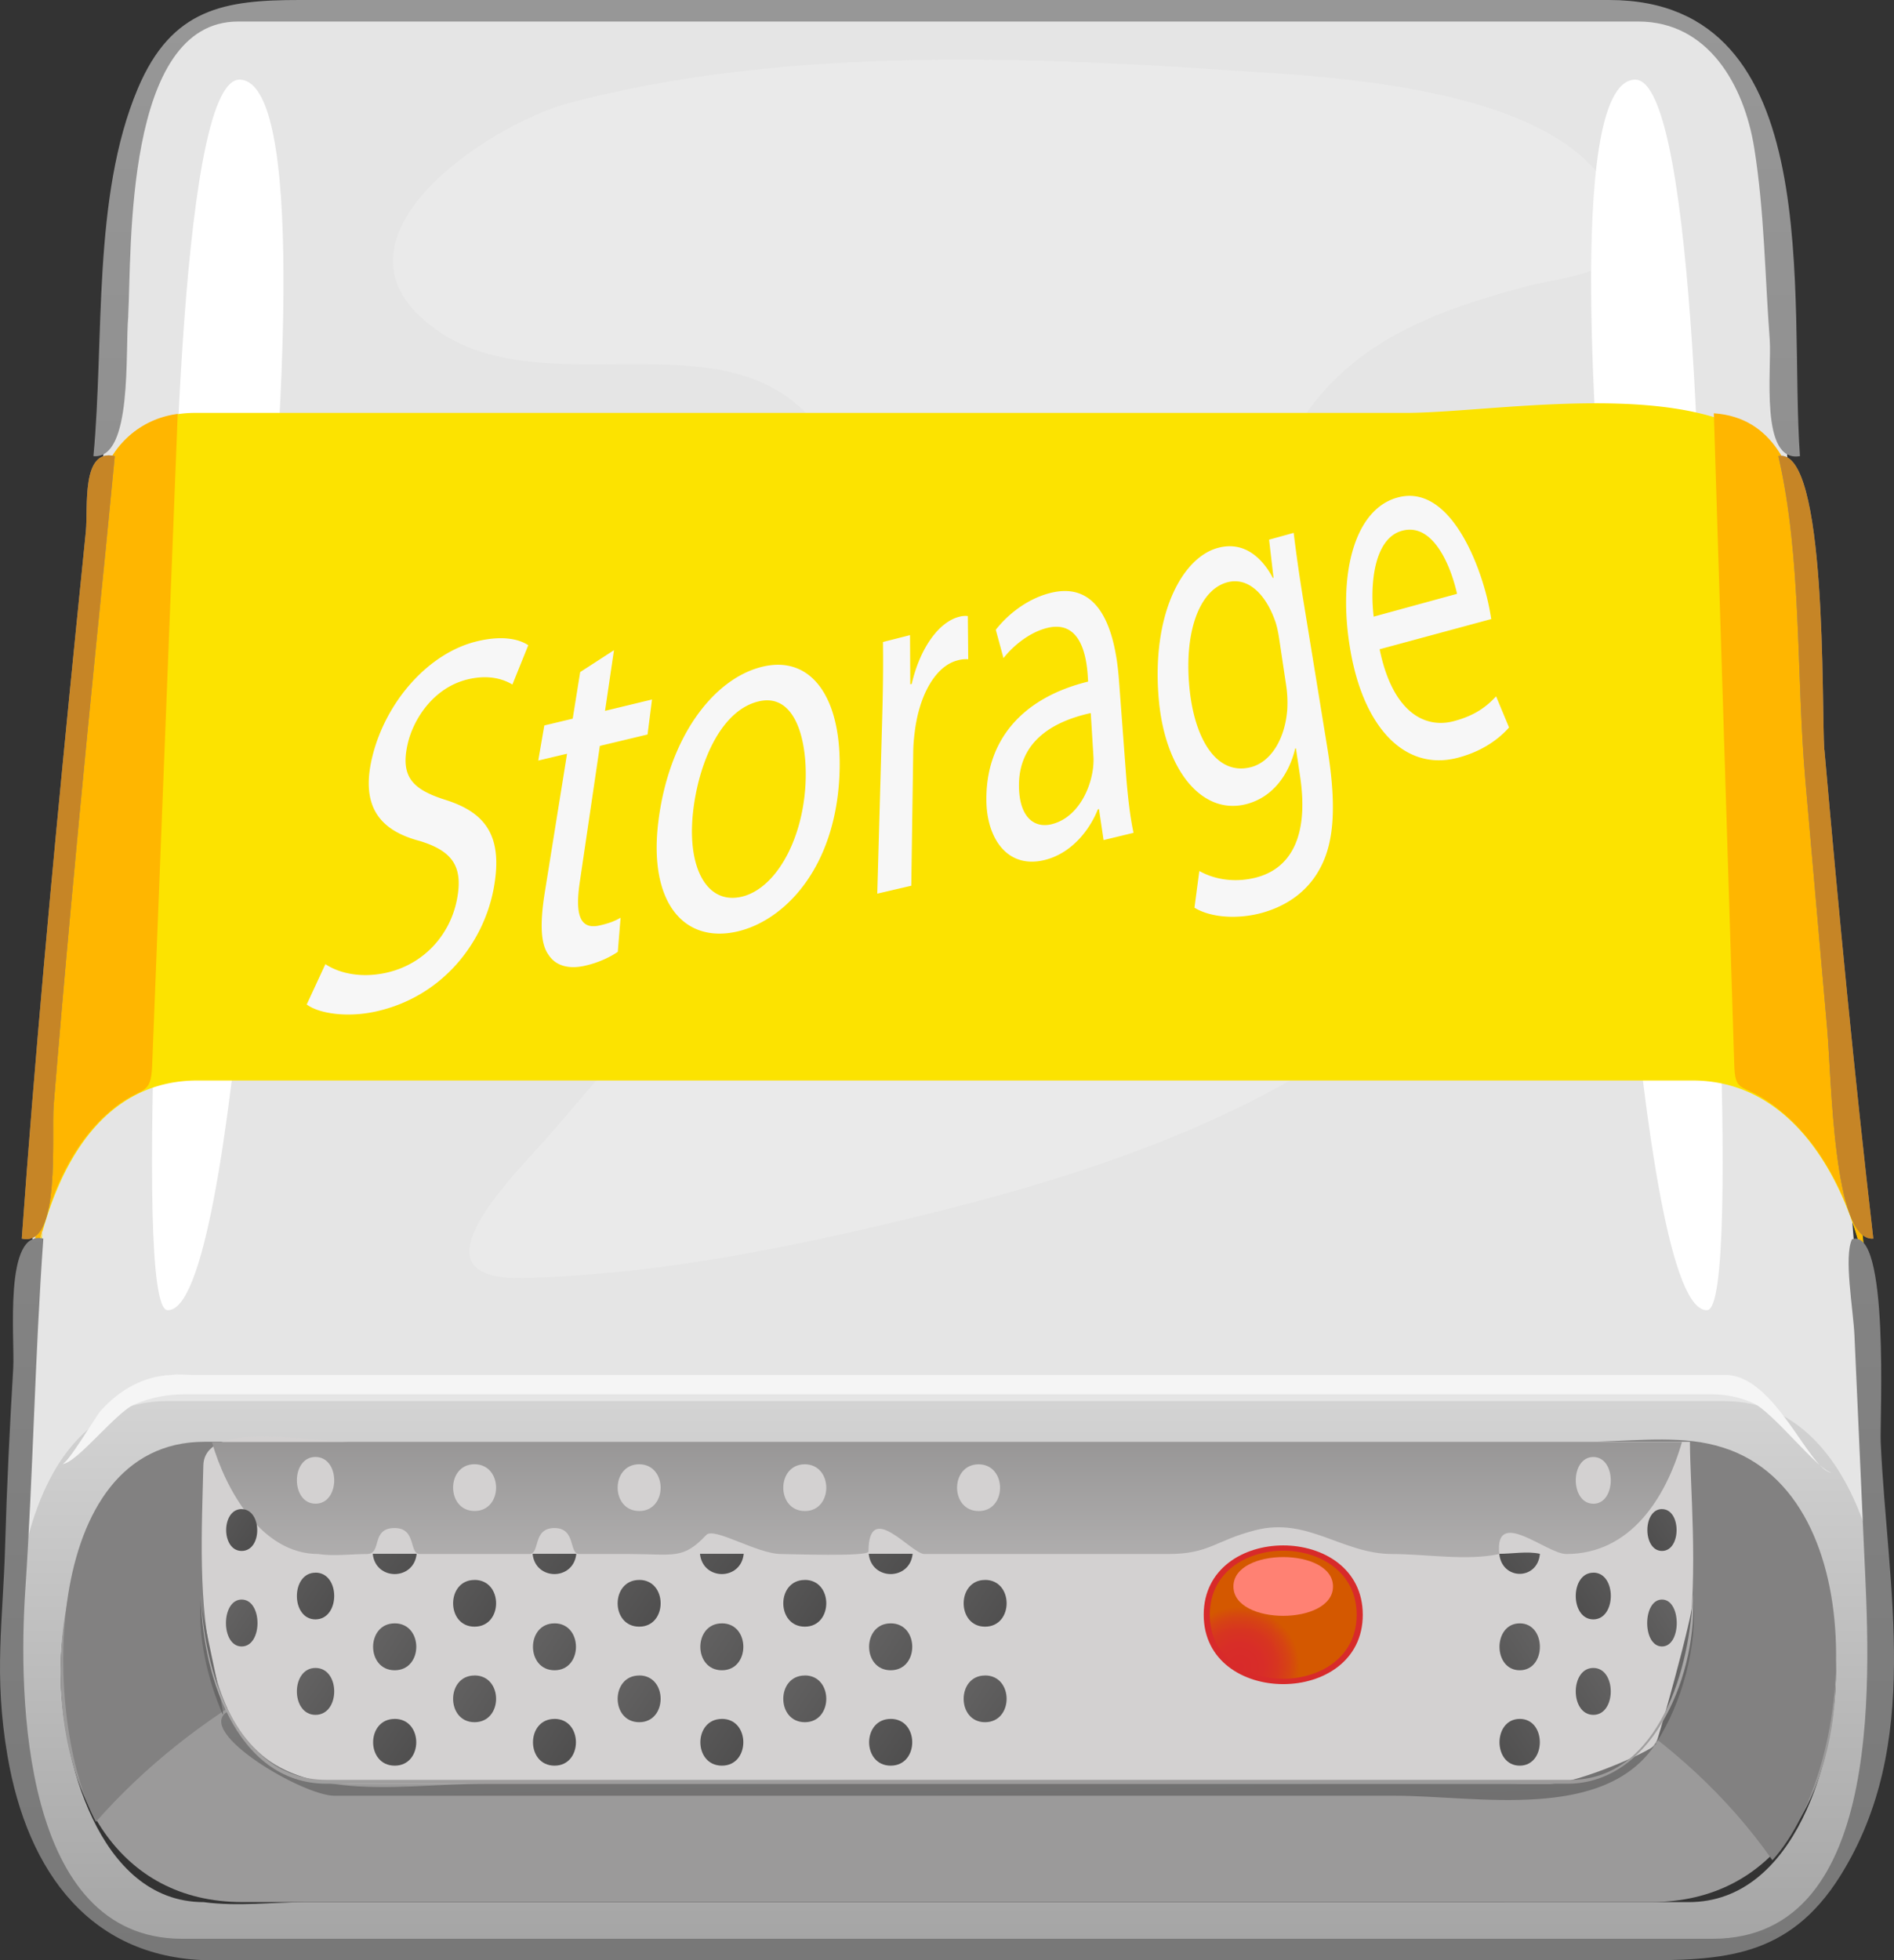 <svg xmlns="http://www.w3.org/2000/svg" viewBox="0 0 130.483 134.992"><rect x="0" y="0" width="130.483" height="134.992" fill="#333333" stroke="none"/><path d="M122.41 20.043c-.32-5.872-.024-19.3-8.98-19.3H19.141c-6.023 0-9.074 3.642-10.076 9.635-1.414 8.457-1.512 17.396-2.379 25.948C5.371 49.322 4.084 62.322 3.012 75.34a842.233 842.233 0 00-1.33 18.309c-.31 5.16.772 12.51-.918 17.383 42.854-.19 85.708-.382 128.56-.573-1.35-30.219-5.28-60.219-6.91-90.417" fill="#e5e5e5"/><linearGradient id="a" y2="455.5" gradientUnits="userSpaceOnUse" y1="455.5" gradientTransform="matrix(0 137.79 137.79 0 -62697 33916)" x2="-244.2" x1="-245.7"><stop offset="0" stop-color="#fff"/><stop offset="1"/></linearGradient><path d="M115.87 99.286c7.65-.389 10.611 9.906 10.611 15.845-.006 5.832-2.768 15.855-10.131 15.855H21.162c-2.299 0-4.849.314-7.133 0-7.284 0-9.85-10.095-9.85-15.855-.004-5.605 2.574-15.845 9.85-15.845h.574c33.761.011 67.519.011 101.27.011m2.98-2.815H11.531c-11.763 0-11.753 20.378-9.441 27.774 2.291 7.329 6.913 10.012 13.896 10.012H103.338c4.774 0 9.923.554 14.674 0 15.64.01 15.98-37.779.84-37.779" fill="url(#a)"/><path d="M126.48 115.13c0 8.398-4.062 15.855-12.742 15.855H16.719c-8.68 0-12.541-7.505-12.541-15.855 0-8.349 3.867-15.845 12.541-15.845h97.019c8.68.011 12.74 7.455 12.74 15.855" fill="#9b9a9a"/><path d="M63.324 105.81c19.84 0 46.487 4.73 58.783 22.29 6.035-6.691 6.972-26.367-4.46-28.695-2.639-.536-5.688-.123-8.347-.123H14.111c-11.474 0-11.145 19.406-7.5 26.175 13.43-15.27 37.422-19.65 56.713-19.65" fill="#828181"/><path d="M116.43 99.286H24.054c-2.72 0-9.972-1.547-10.045 1.638-.194 8.315-1.237 21.907 10.13 21.907h79.607c1.527 0 3.284.244 4.799 0 10.18 0 7.88-17.59 7.88-23.544" fill="#d3d1d1"/><linearGradient id="b" y2="484.24" gradientUnits="userSpaceOnUse" y1="484.24" gradientTransform="matrix(0 -46.312 -46.312 0 22491 -10304)" x2="-223.54" x1="-225.06"><stop offset="0" stop-color="#d3d1d1"/><stop offset="1"/></linearGradient><path d="M32.691 104.05c-1.968 0-1.967-3.218 0-3.218 1.981.01 1.983 3.22 0 3.22m11.347 0c-1.982 0-1.981-3.218 0-3.218 1.965.01 1.968 3.22 0 3.22m11.41 0c-1.981 0-1.979-3.218 0-3.218 1.969.01 1.97 3.22 0 3.22m11.974 0c-1.983 0-1.982-3.218 0-3.218 1.966.01 1.967 3.22 0 3.22m-45.688-.51c-1.702 0-1.713-3.217 0-3.217 1.726.01 1.715 3.22 0 3.22m88.036 0c-1.608 0-1.62-3.217 0-3.217 1.61.01 1.59 3.22 0 3.22m6.1-4.254H14.6c.929 3.256 3.399 7.715 7.328 7.715 1.063.167 2.281 0 3.357 0 1.059 0 .238-1.789 1.902-1.789 1.531 0 .968 1.789 1.735 1.789h7.541c.772 0 .194-1.789 1.735-1.789 1.502 0 .985 1.789 1.698 1.789h3.483c3.044 0 3.664.407 5.276-1.311.537-.575 3.51 1.311 5.163 1.311.636 0 6.016.199 6.016-.173 0-3.622 2.948.173 3.853.173H80.46c2.892 0 3.25-.941 6.067-1.65 3.578-.903 5.965 1.65 9.4 1.65 2.274 0 5.139.488 7.362 0-.337-3.285 3.271 0 4.615 0 4.41 0 6.86-3.85 7.97-7.714" fill="url(#b)"/><linearGradient id="c" y2="451.99" gradientUnits="userSpaceOnUse" y1="451.99" gradientTransform="matrix(3.523 90.085 90.085 -3.523 -39777 24096)" x2="-247.33" x1="-248.83"><stop offset="0" stop-color="#9b9a9a"/><stop offset="1"/></linearGradient><path d="M15.638 117.89c-2.18 1.41 5.237 5.771 7.399 5.771h73.118c5.553 0 14.419 1.83 17.939-3.627.346.261-5.308 2.798-7.349 2.798H33.439c-6.283 0-14.45 1.85-17.796-4.94" fill="url(#c)"/><linearGradient id="d" y2="452" gradientUnits="userSpaceOnUse" y1="452" gradientTransform="matrix(3.523 90.085 90.085 -3.523 -39777 24096)" x2="-247.34" x1="-248.82"><stop offset="0" stop-color="#828181"/><stop offset="1"/></linearGradient><path d="M116.65 110.06c-.037 1.375-2.502 10.015-2.556 9.974 1.78-2.75 2.87-6.69 2.56-9.97m-102.82-.01c-.238 2.614.477 5.643 1.518 8.027.155-.1-1.49-6.98-1.518-8.03" fill="url(#d)"/><linearGradient id="e" y2="452" gradientUnits="userSpaceOnUse" y1="452" gradientTransform="matrix(3.523 90.085 90.085 -3.523 -39777 24096)" x2="-247.34" x1="-248.82"><stop offset="0" stop-color="#d3d1d1"/><stop offset="1"/></linearGradient><path d="M116.62 109.74c-.129 4.926-2.277 12.826-8.441 12.826H22.504c-6.292 0-8.524-7.687-8.659-12.826 0 5.204 2.284 13.093 8.659 13.093h85.472c6.09 0 9.05-7.91 8.64-13.09" fill="url(#e)"/><path d="M93.885 111.2c0 6.365-10.958 6.368-10.958 0 0-6.37 10.958-6.37 10.958 0" fill="#d82a2a"/><radialGradient id="f" gradientUnits="userSpaceOnUse" cy="114.78" cx="85.4" r="4.133"><stop offset=".006" stop-color="#d82a2a"/><stop offset=".39" stop-color="#d82d28"/><stop offset=".627" stop-color="#d73520"/><stop offset=".824" stop-color="#d64413"/><stop offset=".999" stop-color="#d45800"/><stop offset="1" stop-color="#d45800"/></radialGradient><path d="M93.464 111.2c0 5.873-10.119 5.874-10.119 0 0-5.89 10.119-5.88 10.119 0" fill="url(#f)"/><linearGradient id="g" y2="457.86" gradientUnits="userSpaceOnUse" y1="457.86" gradientTransform="matrix(0 204.71 204.71 0 -93666 49950)" x2="-242.6" x1="-244.09"><stop offset="0" stop-color="#fff"/><stop offset="1" stop-color="#e5e5e5"/></linearGradient><path d="M118.85 94.683H13.307c-.475 0-1.02-.074-1.491 0-1.929.071-3.574 1.035-4.852 2.432-.364.397-2.294 3.701-2.682 3.701.964 0 3.69-3.544 4.963-4.096 1.125-.486 2.265-.703 3.491-.703H117.93c.979 0 1.886.193 2.789.572 1.418.596 4.643 4.828 5.519 4.828-1.55 0-3.88-6.737-7.39-6.737" fill="url(#g)"/><linearGradient id="h" y2="463.4" gradientUnits="userSpaceOnUse" y1="463.4" gradientTransform="matrix(46.324 30.725 30.725 -46.324 -2072.6 29625)" x2="-261.45" x1="-262.92"><stop offset="0" stop-color="#d3d1d1"/><stop offset="1"/></linearGradient><path d="M28.704 107H25.68c.185 1.86 2.836 1.86 3.024 0" fill="url(#h)"/><linearGradient id="i" y2="463.38" gradientUnits="userSpaceOnUse" y1="463.38" gradientTransform="matrix(46.281 30.696 30.696 -46.281 -2067.5 29604)" x2="-261.42" x1="-262.89"><stop offset="0" stop-color="#d3d1d1"/><stop offset="1"/></linearGradient><path d="M27.192 111.79c-1.984 0-1.984 3.229 0 3.229 1.982 0 1.982-3.23 0-3.23" fill="url(#i)"/><linearGradient id="j" y2="463.35" gradientUnits="userSpaceOnUse" y1="463.35" gradientTransform="matrix(46.302 30.71 30.71 -46.302 -2071.3 29620)" x2="-261.41" x1="-262.89"><stop offset="0" stop-color="#d3d1d1"/><stop offset="1"/></linearGradient><path d="M27.192 118.37c-1.983 0-1.981 3.218 0 3.218 1.979 0 1.98-3.22 0-3.22" fill="url(#j)"/><linearGradient id="k" y2="463.59" gradientUnits="userSpaceOnUse" y1="463.59" gradientTransform="matrix(35.671 23.659 23.659 -35.671 -1364.7 23000)" x2="-268.16" x1="-269.66"><stop offset="0" stop-color="#d3d1d1"/><stop offset="1"/></linearGradient><path d="M16.647 103.92c-1.421 0-1.422 2.883 0 2.883 1.45 0 1.414-2.88 0-2.88" fill="url(#k)"/><linearGradient id="l" y2="463.5" gradientUnits="userSpaceOnUse" y1="463.5" gradientTransform="matrix(37.689 24.997 24.997 -37.689 -1498.5 24260)" x2="-266.52" x1="-268.06"><stop offset="0" stop-color="#d3d1d1"/><stop offset="1"/></linearGradient><path d="M16.647 110.15c-1.437 0-1.445 3.23 0 3.23 1.462 0 1.453-3.23 0-3.23" fill="url(#l)"/><linearGradient id="m" y2="463.44" gradientUnits="userSpaceOnUse" y1="463.44" gradientTransform="matrix(46.324 30.725 30.725 -46.324 -2065.3 29625)" x2="-261.39" x1="-262.87"><stop offset="0" stop-color="#d3d1d1"/><stop offset="1"/></linearGradient><path d="M39.703 107h-3.011c.185 1.86 2.825 1.86 3.011 0" fill="url(#m)"/><linearGradient id="n" y2="463.41" gradientUnits="userSpaceOnUse" y1="463.41" gradientTransform="matrix(46.389 30.768 30.768 -46.389 -2066.9 29671)" x2="-261.32" x1="-262.8"><stop offset="0" stop-color="#d3d1d1"/><stop offset="1"/></linearGradient><path d="M38.204 111.79c-1.982 0-1.981 3.229 0 3.229 1.968 0 1.968-3.23 0-3.23" fill="url(#n)"/><linearGradient id="o" y2="463.38" gradientUnits="userSpaceOnUse" y1="463.38" gradientTransform="matrix(46.368 30.753 30.753 -46.368 -2067.9 29661)" x2="-261.34" x1="-262.8"><stop offset="0" stop-color="#d3d1d1"/><stop offset="1"/></linearGradient><path d="M38.204 118.37c-1.981 0-1.979 3.218 0 3.218 1.965 0 1.966-3.22 0-3.22" fill="url(#o)"/><linearGradient id="p" y2="463.41" gradientUnits="userSpaceOnUse" y1="463.41" gradientTransform="matrix(46.324 30.725 30.725 -46.324 -2068.9 29627)" x2="-261.4" x1="-262.89"><stop offset="0" stop-color="#d3d1d1"/><stop offset="1"/></linearGradient><path d="M32.691 108.8c-1.965 0-1.968 3.217 0 3.217 1.984 0 1.981-3.22 0-3.22" fill="url(#p)"/><linearGradient id="q" y2="463.38" gradientUnits="userSpaceOnUse" y1="463.38" gradientTransform="matrix(46.411 30.782 30.782 -46.411 -2072 29687)" x2="-261.31" x1="-262.83"><stop offset="0" stop-color="#d3d1d1"/><stop offset="1"/></linearGradient><path d="M32.691 115.38c-1.968 0-1.967 3.216 0 3.216 1.981 0 1.983-3.22 0-3.22" fill="url(#q)"/><linearGradient id="r" y2="463.46" gradientUnits="userSpaceOnUse" y1="463.46" gradientTransform="matrix(41.724 27.674 27.674 -41.724 -1768 26767)" x2="-263.89" x1="-265.42"><stop offset="0" stop-color="#d3d1d1"/><stop offset="1"/></linearGradient><path d="M21.734 108.3c-1.71 0-1.705 3.216 0 3.216 1.718-.01 1.724-3.22 0-3.22" fill="url(#r)"/><linearGradient id="s" y2="463.42" gradientUnits="userSpaceOnUse" y1="463.42" gradientTransform="matrix(41.789 27.717 27.717 -41.789 -1770 26813)" x2="-263.81" x1="-265.32"><stop offset="0" stop-color="#d3d1d1"/><stop offset="1"/></linearGradient><path d="M21.734 114.86c-1.708 0-1.709 3.23 0 3.23 1.722 0 1.722-3.23 0-3.23" fill="url(#s)"/><linearGradient id="t" y2="484.25" gradientUnits="userSpaceOnUse" y1="484.25" gradientTransform="matrix(-44.111 29.257 -29.257 -44.111 4049.2 28249)" x2="-231.19" x1="-232.65"><stop offset="0" stop-color="#d3d1d1"/><stop offset="1"/></linearGradient><path d="M106.09 107c-.843-.194-1.932 0-2.8 0 .18 1.84 2.64 1.84 2.8 0" fill="url(#t)"/><linearGradient id="u" y2="484.2" gradientUnits="userSpaceOnUse" y1="484.2" gradientTransform="matrix(-44.176 29.3 -29.3 -44.176 4051 28295)" x2="-231.17" x1="-232.61"><stop offset="0" stop-color="#d3d1d1"/><stop offset="1"/></linearGradient><path d="M104.7 111.79c-1.86 0-1.86 3.229 0 3.229 1.85 0 1.85-3.23 0-3.23" fill="url(#u)"/><linearGradient id="v" y2="484.17" gradientUnits="userSpaceOnUse" y1="484.17" gradientTransform="matrix(-44.154 29.286 -29.286 -44.154 4051.8 28285)" x2="-231.14" x1="-232.64"><stop offset="0" stop-color="#d3d1d1"/><stop offset="1"/></linearGradient><path d="M104.7 118.37c-1.86 0-1.858 3.218 0 3.218 1.84 0 1.85-3.22 0-3.22" fill="url(#v)"/><linearGradient id="w" y2="490.31" gradientUnits="userSpaceOnUse" y1="490.31" gradientTransform="rotate(146.446 -1644.33 11607.662) scale(41.241)" x2="-228.97" x1="-230.49"><stop offset="0" stop-color="#d3d1d1"/><stop offset="1"/></linearGradient><path d="M114.5 103.92c-1.344 0-1.344 2.883 0 2.883 1.34 0 1.34-2.88 0-2.88" fill="url(#w)"/><linearGradient id="x" y2="488.75" gradientUnits="userSpaceOnUse" y1="488.75" gradientTransform="matrix(-36.408 24.148 -24.148 -36.408 3536.3 23465)" x2="-229.5" x1="-231.03"><stop offset="0" stop-color="#d3d1d1"/><stop offset="1"/></linearGradient><path d="M114.5 110.15c-1.356 0-1.364 3.23 0 3.23 1.36 0 1.35-3.23 0-3.23" fill="url(#x)"/><linearGradient id="y" y2="486.4" gradientUnits="userSpaceOnUse" y1="486.4" gradientTransform="rotate(146.446 -1988.354 13433.756) scale(48.063)" x2="-230.36" x1="-231.91"><stop offset="0" stop-color="#d3d1d1"/><stop offset="1"/></linearGradient><path d="M109.77 108.3c-1.618 0-1.612 3.216 0 3.216 1.6-.01 1.61-3.22 0-3.22" fill="url(#y)"/><linearGradient id="z" y2="486.35" gradientUnits="userSpaceOnUse" y1="486.35" gradientTransform="matrix(-40.075 26.58 -26.58 -40.075 3779.4 25747)" x2="-230.35" x1="-231.82"><stop offset="0" stop-color="#d3d1d1"/><stop offset="1"/></linearGradient><path d="M109.77 114.86c-1.615 0-1.615 3.23 0 3.23 1.6 0 1.6-3.23 0-3.23" fill="url(#z)"/><linearGradient id="A" y2="463.53" gradientUnits="userSpaceOnUse" y1="463.53" gradientTransform="matrix(46.302 30.71 30.71 -46.302 -2043.9 29614)" x2="-261.24" x1="-262.73"><stop offset="0" stop-color="#d3d1d1"/><stop offset="1"/></linearGradient><path d="M67.862 108.8c-1.962 0-1.965 3.217 0 3.217 1.984 0 1.981-3.22 0-3.22" fill="url(#A)"/><linearGradient id="B" y2="463.49" gradientUnits="userSpaceOnUse" y1="463.49" gradientTransform="matrix(46.281 30.696 30.696 -46.281 -2040.1 29606)" x2="-261.21" x1="-262.68"><stop offset="0" stop-color="#d3d1d1"/><stop offset="1"/></linearGradient><path d="M67.862 115.38c-1.965 0-1.964 3.216 0 3.216 1.981 0 1.982-3.22 0-3.22" fill="url(#B)"/><linearGradient id="C" y2="463.45" gradientUnits="userSpaceOnUse" y1="463.45" gradientTransform="matrix(46.324 30.725 30.725 -46.324 -2061.3 29627)" x2="-261.36" x1="-262.82"><stop offset="0" stop-color="#d3d1d1"/><stop offset="1"/></linearGradient><path d="M44.038 108.8c-1.981 0-1.984 3.217 0 3.217 1.968 0 1.965-3.22 0-3.22" fill="url(#C)"/><linearGradient id="D" y2="463.42" gradientUnits="userSpaceOnUse" y1="463.42" gradientTransform="matrix(46.281 30.696 30.696 -46.281 -2056.2 29606)" x2="-261.33" x1="-262.79"><stop offset="0" stop-color="#d3d1d1"/><stop offset="1"/></linearGradient><path d="M44.038 115.38c-1.982 0-1.981 3.216 0 3.216 1.965 0 1.968-3.22 0-3.22" fill="url(#D)"/><linearGradient id="E" y2="463.48" gradientUnits="userSpaceOnUse" y1="463.48" gradientTransform="matrix(46.281 30.696 30.696 -46.281 -2054.7 29598)" x2="-261.35" x1="-262.84"><stop offset="0" stop-color="#d3d1d1"/><stop offset="1"/></linearGradient><path d="M51.236 107h-3.013c.189 1.86 2.827 1.86 3.013 0" fill="url(#E)"/><linearGradient id="F" y2="463.45" gradientUnits="userSpaceOnUse" y1="463.45" gradientTransform="matrix(46.281 30.696 30.696 -46.281 -2052.4 29604)" x2="-261.31" x1="-262.79"><stop offset="0" stop-color="#d3d1d1"/><stop offset="1"/></linearGradient><path d="M49.736 111.79c-1.984 0-1.984 3.229 0 3.229 1.966 0 1.967-3.23 0-3.23" fill="url(#F)"/><linearGradient id="G" y2="463.42" gradientUnits="userSpaceOnUse" y1="463.42" gradientTransform="matrix(46.302 30.71 30.71 -46.302 -2056.1 29620)" x2="-261.3" x1="-262.78"><stop offset="0" stop-color="#d3d1d1"/><stop offset="1"/></linearGradient><path d="M49.736 118.37c-1.982 0-1.981 3.218 0 3.218 1.964 0 1.966-3.22 0-3.22" fill="url(#G)"/><linearGradient id="H" y2="463.51" gradientUnits="userSpaceOnUse" y1="463.51" gradientTransform="matrix(46.368 30.753 30.753 -46.368 -2052.3 29652)" x2="-261.26" x1="-262.74"><stop offset="0" stop-color="#d3d1d1"/><stop offset="1"/></linearGradient><path d="M62.874 107h-3.026c.189 1.86 2.838 1.86 3.026 0" fill="url(#H)"/><linearGradient id="I" y2="463.49" gradientUnits="userSpaceOnUse" y1="463.49" gradientTransform="matrix(46.389 30.768 30.768 -46.389 -2051.3 29671)" x2="-261.2" x1="-262.7"><stop offset="0" stop-color="#d3d1d1"/><stop offset="1"/></linearGradient><path d="M61.362 111.79c-1.984 0-1.982 3.229 0 3.229 1.98 0 1.981-3.23 0-3.23" fill="url(#I)"/><linearGradient id="J" y2="463.46" gradientUnits="userSpaceOnUse" y1="463.46" gradientTransform="matrix(46.433 30.797 30.797 -46.433 -2056.5 29701)" x2="-261.19" x1="-262.67"><stop offset="0" stop-color="#d3d1d1"/><stop offset="1"/></linearGradient><path d="M61.362 118.37c-1.982 0-1.981 3.218 0 3.218 1.978 0 1.98-3.22 0-3.22" fill="url(#J)"/><linearGradient id="K" y2="463.48" gradientUnits="userSpaceOnUse" y1="463.48" gradientTransform="matrix(46.368 30.753 30.753 -46.368 -2056.3 29654)" x2="-261.28" x1="-262.76"><stop offset="0" stop-color="#d3d1d1"/><stop offset="1"/></linearGradient><path d="M55.448 108.8c-1.978 0-1.981 3.217 0 3.217 1.971 0 1.967-3.22 0-3.22" fill="url(#K)"/><linearGradient id="L" y2="463.45" gradientUnits="userSpaceOnUse" y1="463.45" gradientTransform="matrix(46.368 30.753 30.753 -46.368 -2054 29660)" x2="-261.23" x1="-262.71"><stop offset="0" stop-color="#d3d1d1"/><stop offset="1"/></linearGradient><path d="M55.448 115.38c-1.981 0-1.979 3.216 0 3.216 1.969 0 1.97-3.22 0-3.22" fill="url(#L)"/><path d="M111.85 16.919c0 1.75-5.221 2.416-6.337 2.708-4.401 1.16-8.964 2.574-12.507 5.56-9.331 7.868-3.971 17.739 3.702 23.872 2.783 2.226 6.62 4.911 6.902 8.82.354 4.93-4.656 9.411-8.158 12.152-9.356 7.322-21.407 11.126-32.804 13.878C53.99 86 44.877 87.826 35.936 88.003c-7.988.16-.513-7.061 1.855-9.775 7.469-8.567 14.736-17.581 18.416-28.504 2.775-8.238 5.159-21.576-6.014-24.13-6.118-1.398-14.319.94-19.777-2.647-9.31-6.122 3.188-14.38 8.817-15.863 14.396-3.793 30.696-3.237 45.421-2.246 7.188.484 27.196 1.129 27.196 12.081" fill="#eaeaea"/><path d="M18.75 36.717c-.116 3.745-2.252 53.758-7.214 53.504-2.516-.131.213-43.054.294-45.687.073-2.334.296-39.275 4.713-39.049 4.94.255 2.28 28.884 2.207 31.232M110.4 36.717c.115 3.744 2.255 53.758 7.213 53.504 2.519-.132-.213-43.054-.294-45.687-.072-2.333-.293-39.275-4.709-39.049-4.95.253-2.29 28.883-2.21 31.232" fill="#fff"/><path d="M123.65 32.896c-3.828-7.656-19.908-4.464-26.818-4.464H13.436c-3.046 0-5.629 1.696-6.454 4.71-.75 7.799-1.473 15.601-2.16 23.405a3609.574 3609.574 0 00-1.528 17.952c-.384 4.624.219 11.014-1.348 15.369.782-6.626 3.644-15.462 11.662-15.462h102.989c7.426 0 11.149 7.891 12.149 14.311-2.22-18.622-3.49-37.131-5.09-55.821" fill="#fce300"/><path d="M2.131 88.552c-.067.433-.131.869-.185 1.316.065-.18.126-.689.185-1.316zm123.74-23.278c-.624-5.602-.785-11.263-1.122-16.887-.335-5.576 1.457-19.378-6.678-19.926.306 9.756.61 19.511.918 29.266l.486 15.524c.064 2.016.417 1.329 2.26 2.559 4.194 2.802 6.265 8.118 7.01 12.906-.94-7.809-1.92-15.629-2.88-23.442M6.975 33.142c-1.774 18.457-3.131 36.95-4.851 55.41.678-4.421 2.168-9.507 5.876-12.364 1.835-1.413 2.4-.698 2.482-2.804l.611-15.555c.382-9.775.766-19.551 1.15-29.325-2.568.326-4.588 2.155-5.268 4.638" fill="#ffb600"/><linearGradient id="M" y2="458.99" gradientUnits="userSpaceOnUse" y1="458.99" gradientTransform="matrix(0 266.67 266.67 0 -122330 64795)" x2="-241.84" x1="-243.32"><stop offset="0" stop-color="#acacac"/><stop offset="1" stop-color="#525252"/></linearGradient><path d="M8.832 21.759c.247-4.507-.294-20.276 7.566-20.276h96.475c4.795 0 7.283 4.356 7.983 8.716.695 4.349.737 8.801 1.065 13.19.151 2.04-.711 8.496 2.084 8.021-.79-10.76 2-31.41-13.14-31.41H20.66c-5.163 0-8.82.538-11.17 6.107-3.144 7.447-2.294 17.277-3.054 25.303 2.72.254 2.17-7.206 2.401-9.651" fill="url(#M)"/><linearGradient id="N" y2="458.99" gradientUnits="userSpaceOnUse" y1="458.99" gradientTransform="matrix(0 266.67 266.67 0 -122330 64794)" x2="-241.84" x1="-243.32"><stop offset="0" stop-color="#acacac"/><stop offset="1" stop-color="#525252"/></linearGradient><path d="M127.59 85.339c-.578 1.236.086 4.784.17 6.656l.661 14.75c.347 7.793 1.706 26.765-10.436 26.765H12.545c-11.032 0-11.295-16.687-10.803-24.02.54-8.054.663-16.137 1.244-24.195-2.748-.678-1.958 6.923-2.075 8.92-.24 4.071-.442 8.145-.558 12.221-.149 5.284-.796 8.85.161 14.468 1.372 8.057 5.793 14.089 14.159 14.089h98.239c5.759 0 10.318-.139 13.874-5.821 5.7-9.11 3.229-19.758 2.78-29.885-.06-1.58.62-14.834-1.97-13.946" fill="url(#N)"/><linearGradient id="O" y2="458.92" gradientUnits="userSpaceOnUse" y1="458.92" gradientTransform="matrix(0 266.67 266.67 0 -122370 64794)" x2="-241.84" x1="-243.32"><stop offset="0" stop-color="#acacac"/><stop offset="1" stop-color="#525252"/></linearGradient><path d="M7.26 38.037c.211-2.209.43-4.417.647-6.626-2.334-.565-1.825 3.545-1.993 5.199-.382 3.774-.765 7.547-1.137 11.323-1.228 12.441-2.381 24.891-3.278 37.362 2.724.668 2.03-7.158 2.195-9.176.37-4.54.768-9.079 1.184-13.615.747-8.16 1.558-16.315 2.382-24.467" fill="url(#O)"/><path d="M7.26 38.037c.211-2.209.43-4.417.647-6.626-2.334-.565-1.825 3.545-1.993 5.199-.382 3.774-.765 7.547-1.137 11.323-1.228 12.441-2.381 24.891-3.278 37.362 2.724.668 2.03-7.158 2.195-9.176.37-4.54.768-9.079 1.184-13.615.747-8.16 1.558-16.315 2.382-24.467" fill="#c68526"/><linearGradient id="P" y2="459.07" gradientUnits="userSpaceOnUse" y1="459.07" gradientTransform="matrix(0 266.67 266.67 0 -122290 64794)" x2="-241.84" x1="-243.32"><stop offset="0" stop-color="#acacac"/><stop offset="1" stop-color="#525252"/></linearGradient><path d="M125.68 51.633c-.201-2.923.237-20.939-3.162-20.223 1.64 7.118 1.217 15.024 1.864 22.379l1.504 17.108c.298 3.408.416 14.637 3.173 14.397-1.3-11.216-2.38-22.412-3.37-33.661" fill="url(#P)"/><path d="M125.68 51.633c-.201-2.923.237-20.939-3.162-20.223 1.64 7.118 1.217 15.024 1.864 22.379l1.504 17.108c.298 3.408.416 14.637 3.173 14.397-1.3-11.216-2.38-22.412-3.37-33.661" fill="#c68526"/><path d="M91.834 109.25c0 2.696-6.859 2.696-6.859 0 0-2.7 6.859-2.7 6.859 0" fill="#ff8173"/><g fill="#f7f7f7"><path d="M22.417 66.394c.933.62 2.427.979 4.177.597 2.58-.565 4.407-2.588 4.885-5.041.443-2.272-.3-3.344-2.552-4.035-2.728-.715-4.113-2.347-3.284-5.778.918-3.794 3.847-7.154 7.198-7.97 1.752-.429 2.91-.163 3.553.264l-1.093 2.709c-.485-.294-1.504-.736-3.078-.356-2.388.573-3.757 2.778-4.136 4.44-.519 2.274.34 3.137 2.585 3.853 2.782.871 3.994 2.491 3.349 6.059-.68 3.748-3.514 7.52-8.178 8.53-1.92.414-3.854.144-4.712-.494l1.286-2.778zM42.298 44.775l-.616 4.177 3.238-.783-.308 2.41-3.287.787-1.385 9.399c-.318 2.162-.017 3.276 1.359 2.966.672-.15 1.073-.312 1.455-.535l-.193 2.349c-.515.356-1.31.746-2.278.962-1.17.259-2.036-.035-2.503-.771-.564-.778-.572-2.267-.242-4.32l1.528-9.513-1.983.471.416-2.416 1.956-.468.515-3.208 2.328-1.507zM57.83 53.412c-.292 6.421-3.818 10.001-7.052 10.738-3.655.827-6.086-1.99-5.432-7.494.693-5.828 3.78-9.902 7.136-10.733 3.445-.862 5.588 2.179 5.348 7.489zM47.739 55.99c-.401 3.812.98 6.305 3.343 5.764 2.295-.528 4.174-3.759 4.406-7.671.175-2.941-.629-6.423-3.249-5.777-2.641.646-4.152 4.377-4.5 7.684zM60.773 49.6c.059-2.045.082-3.794.056-5.389l1.865-.475.017 3.387.1-.026c.57-2.465 1.861-4.261 3.267-4.623.237-.063.405-.071.599-.051l.027 2.975a2.088 2.088 0 00-.73.077c-1.512.382-2.607 2.342-2.936 4.778-.058.443-.116.959-.123 1.496l-.135 9.245-2.342.546.335-11.94zM77.571 53.257c.113 1.502.275 2.955.521 4.094l-2.063.499-.317-2.134-.076.018c-.61 1.525-1.894 3.066-3.696 3.496-2.58.613-3.944-1.545-3.984-4.049-.068-4.19 2.454-7.126 7.008-8.244l-.023-.358c-.089-1.43-.507-3.935-2.842-3.325-1.067.277-2.17 1.067-2.966 2.064l-.53-1.951c.929-1.18 2.271-2.144 3.696-2.517 3.426-.91 4.524 2.478 4.787 5.944l.485 6.463zm-2.426-4.154c-2.365.523-5.046 1.807-4.943 5.168.061 2.041 1.075 2.771 2.238 2.49 1.62-.393 2.563-2.073 2.828-3.625.056-.337.083-.709.063-1.029l-.186-3.004zM91.438 51.462c.646 3.956.485 6.513-.479 8.299-.975 1.861-2.678 2.783-4.274 3.166-1.527.361-3.271.264-4.395-.42l.335-2.529c.906.515 2.274.845 3.829.471 2.323-.56 3.763-2.647 3.112-6.995l-.286-1.922-.05.012c-.425 1.772-1.532 3.376-3.41 3.841-3.019.746-5.54-2.362-5.981-7.145-.541-5.857 1.573-9.831 4.059-10.509 1.865-.513 3.111.772 3.795 2.071l.043-.013-.305-2.626 1.692-.468c.159 1.259.342 2.66.686 4.761l1.629 10.006zm-3.301-7.406c-.079-.534-.172-.993-.327-1.396-.632-1.718-1.815-2.951-3.263-2.56-1.907.515-3.013 3.416-2.587 7.411.361 3.389 1.855 5.912 4.204 5.322 1.33-.333 2.354-1.849 2.519-3.962a8.06 8.06 0 00-.082-1.716l-.464-3.099zM95.046 44.71c.868 4.222 3.017 5.495 5.097 4.955 1.482-.39 2.277-1.013 2.927-1.712l.893 2.143c-.608.688-1.726 1.62-3.565 2.094-3.596.92-6.399-2.054-7.337-7.25-.939-5.196.174-9.81 3.177-10.667 3.32-.958 5.42 3.722 6.206 6.884.157.637.236 1.146.293 1.473l-7.694 2.08zm5.334-3.817c-.445-1.996-1.683-4.939-3.805-4.338-1.924.54-2.203 3.696-1.938 5.909l5.743-1.571z"/></g></svg>